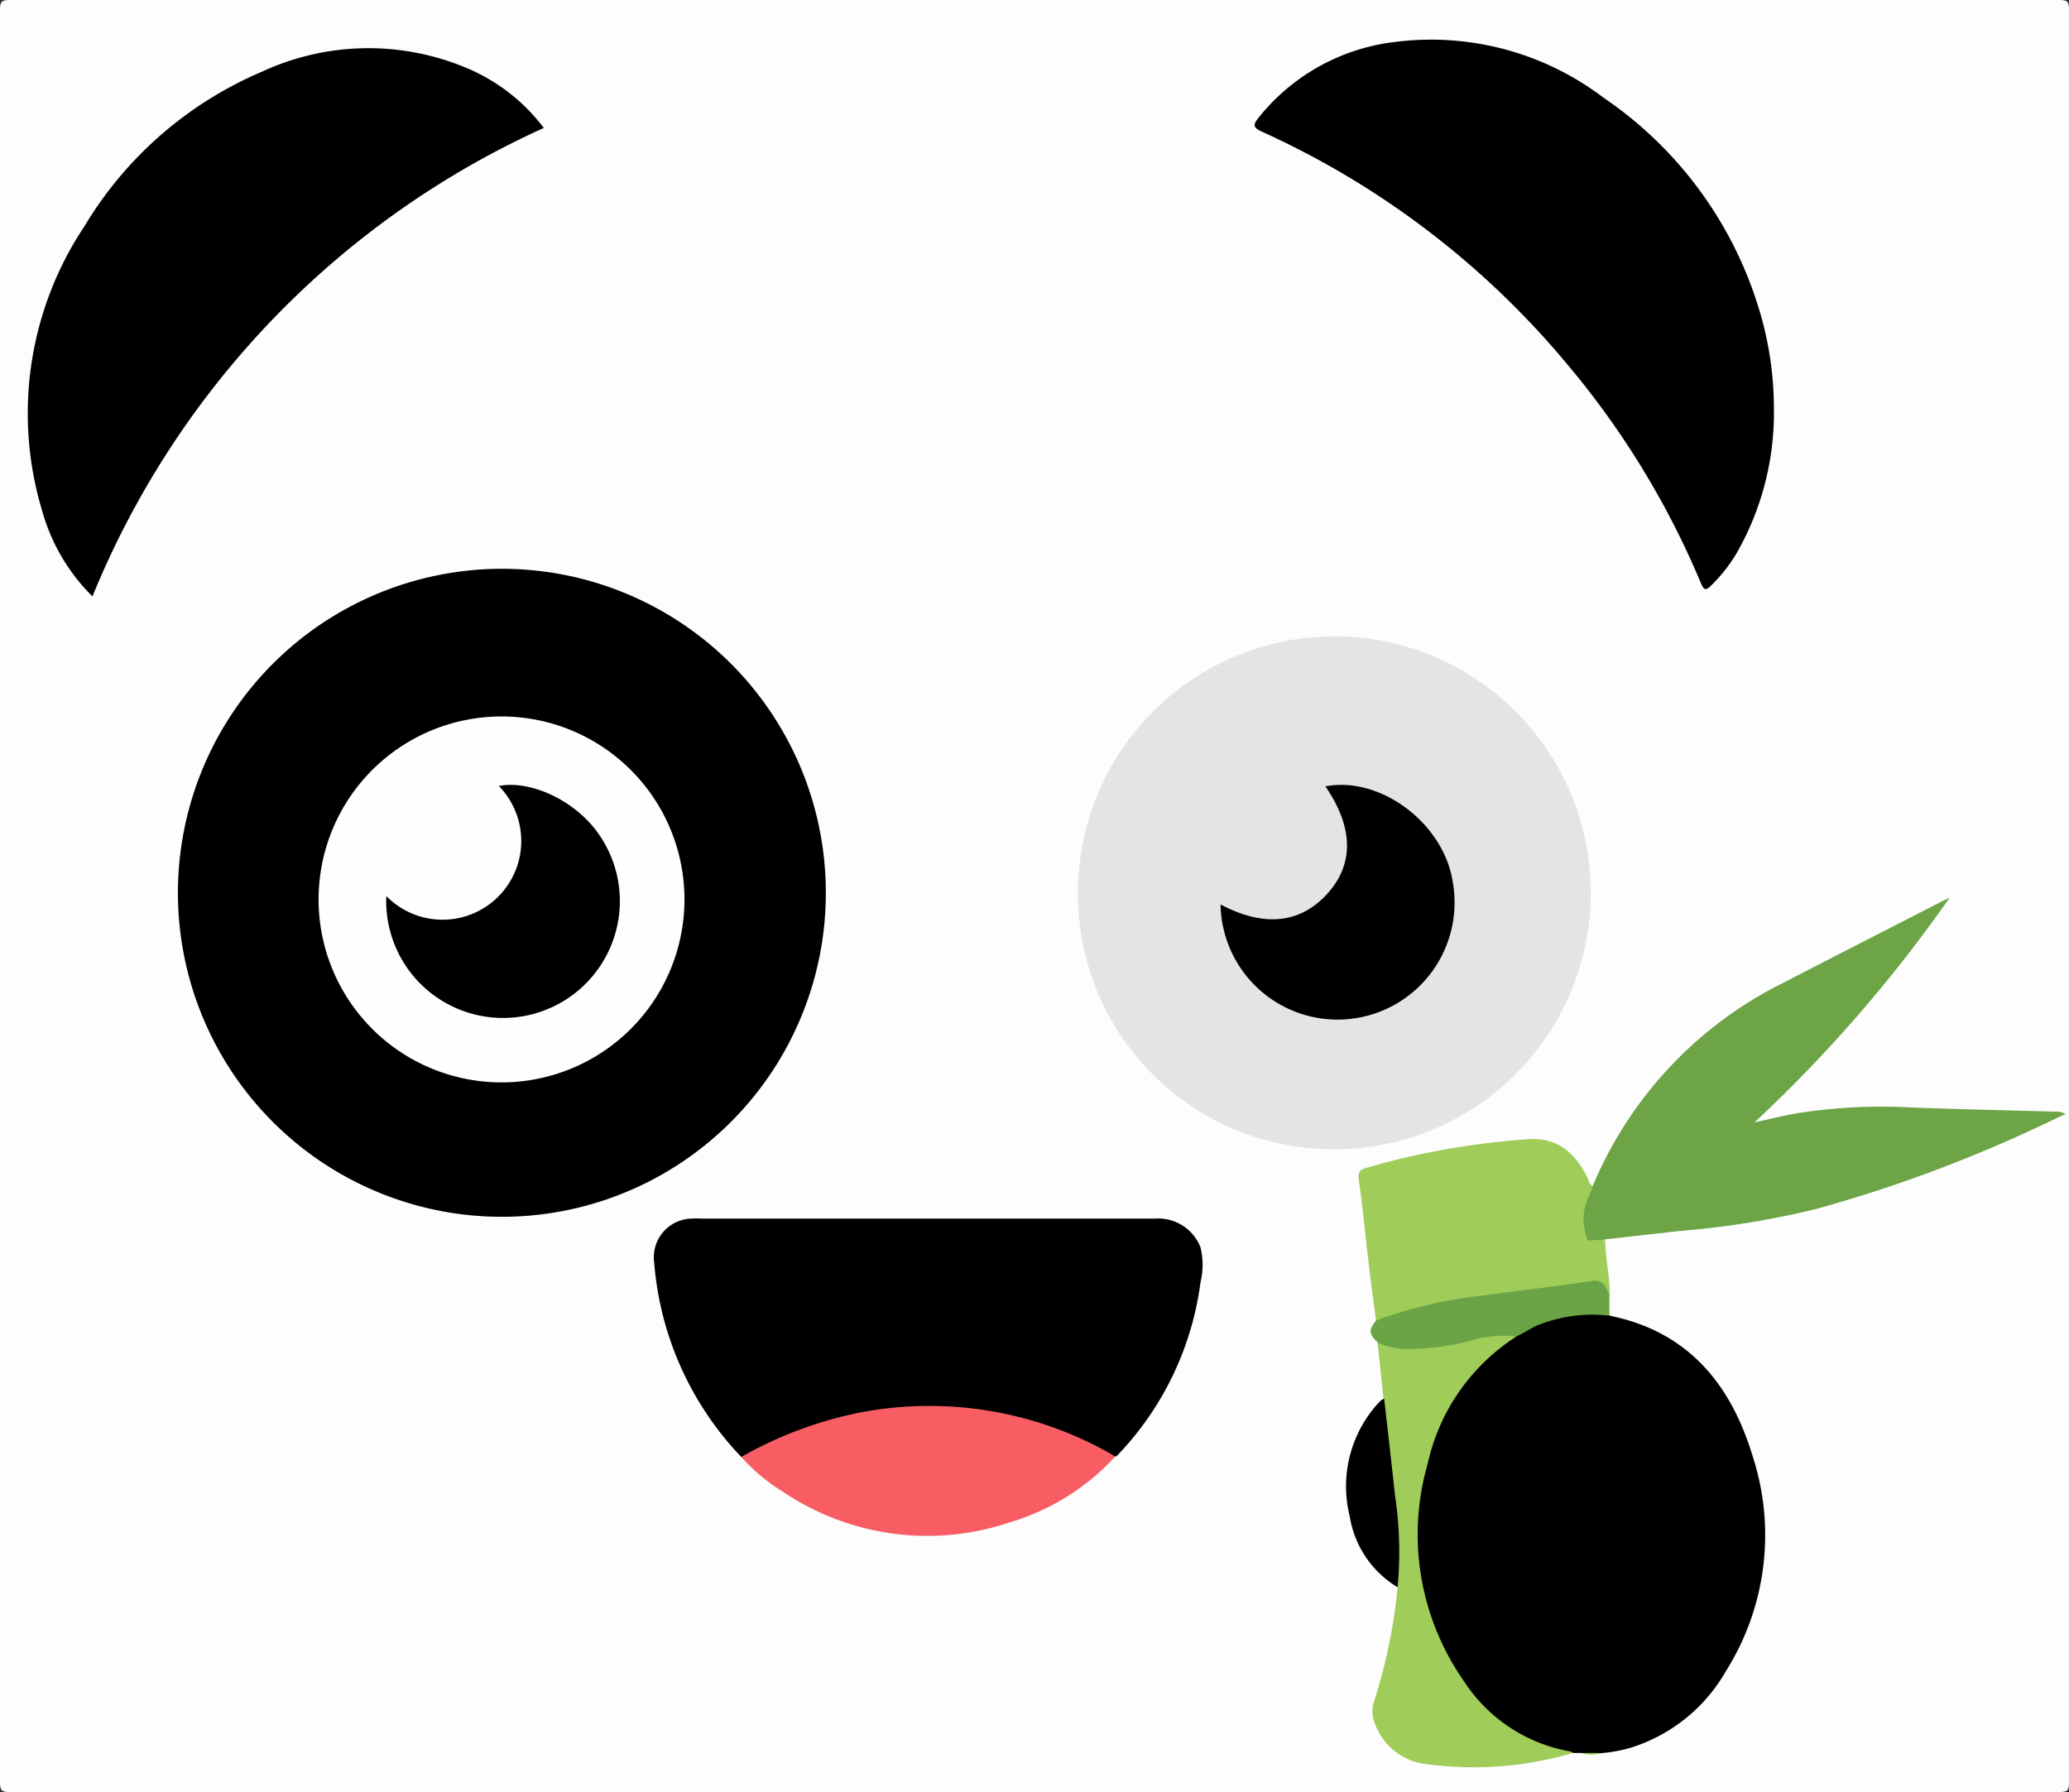 <svg xmlns="http://www.w3.org/2000/svg" viewBox="0 0 115.47 100"><rect x="0" y="0" width="115.47" height="100" fill="#333333" stroke="none"/><defs><style>.cls-1{fill:#fdfdfd;}.cls-2{fill:#e4e4e4;}.cls-3{fill:#6ca446;}.cls-4{fill:#a0cd59;}.cls-5{fill:#f75d63;}.cls-6{fill:#6ba446;}.cls-7{fill:#fefefe;}</style></defs><g id="Layer_2" data-name="Layer 2"><g id="Layer_1-2" data-name="Layer 1"><path class="cls-1" d="M57.74,100H.53C.1,100,0,99.9,0,99.47Q0,50,0,.53C0,.1.1,0,.53,0H114.94c.44,0,.53.1.53.53q0,49.47,0,98.94c0,.43-.09.53-.53.53Z"/><path d="M27.93,31.74a18.08,18.08,0,1,1-18,18.08A18.09,18.09,0,0,1,27.93,31.74Z"/><path class="cls-2" d="M60.16,49.89A14.31,14.31,0,1,1,74.35,64.13,14.25,14.25,0,0,1,60.16,49.89Z"/><path d="M88.26,97.82h-.48a6.62,6.62,0,0,1-4.21-1.75,12,12,0,0,1-4.33-7.84,14.62,14.62,0,0,1,2-10.46,10.06,10.06,0,0,1,3.38-3.33,8.29,8.29,0,0,1,4.17-1.24,1.86,1.86,0,0,1,1.1.23c4.33.89,6.71,3.82,7.92,7.81a14.24,14.24,0,0,1-1.48,12A9.32,9.32,0,0,1,91,97.53a8.44,8.44,0,0,1-1.64.3A4.25,4.25,0,0,1,88.26,97.82Z"/><path d="M99,22.73a15.77,15.77,0,0,1-2.11,8.19,8.81,8.81,0,0,1-1.4,1.76c-.3.3-.4.24-.56-.13a47.25,47.25,0,0,0-7.46-12.22,47.86,47.86,0,0,0-17.08-13c-.49-.23-.44-.4-.15-.76a11.43,11.43,0,0,1,7.55-4.22A15.9,15.9,0,0,1,89.49,5.45,21.92,21.92,0,0,1,98.06,16.9,19,19,0,0,1,99,22.73Z"/><path d="M5.16,33.28a10.79,10.79,0,0,1-2.82-4.82A18.81,18.81,0,0,1,4.71,12.63,21.23,21.23,0,0,1,14.62,4a14.13,14.13,0,0,1,11.53-.16,10.45,10.45,0,0,1,4.2,3.3A49,49,0,0,0,5.16,33.28Z"/><path d="M41.37,81.3a17.7,17.7,0,0,1-4.86-10.84A2.16,2.16,0,0,1,38.58,68a5.52,5.52,0,0,1,.58,0H64.49A2.52,2.52,0,0,1,67,69.61a4.11,4.11,0,0,1,0,1.94,17.13,17.13,0,0,1-4.62,9.64.71.71,0,0,1-.14.1,11.21,11.21,0,0,1-2.05-.88,21.73,21.73,0,0,0-7.06-1.75,20.72,20.72,0,0,0-11.05,2.45C41.84,81.21,41.65,81.43,41.37,81.3Z"/><path class="cls-3" d="M88.9,66.16A22.2,22.2,0,0,1,99.47,54.87c3-1.55,6-3.08,9-4.62l.34-.16A79,79,0,0,1,97.92,62.63c.88-.19,1.6-.37,2.32-.5a30.16,30.16,0,0,1,6.44-.33c2.67.1,5.34.16,8,.23a1.19,1.19,0,0,1,.6.13l-1.61.76a78.22,78.22,0,0,1-12.3,4.54,48,48,0,0,1-7.62,1.23l-4.18.47a1.2,1.2,0,0,1-.76.2.36.36,0,0,1-.37-.21A2.83,2.83,0,0,1,88.9,66.16Z"/><path class="cls-4" d="M88.9,66.16a6.15,6.15,0,0,1-.34.84,3,3,0,0,0,0,2.06c0,.19.13.18.29.15s.49,0,.74,0c0,1,.27,2.08.25,3.13,0,0-.1,0-.11,0-.31-.71-.88-.6-1.5-.54-2.27.25-4.54.54-6.79.92a23.88,23.88,0,0,0-4.09,1c-.18.06-.36.16-.55,0-.16-1.2-.32-2.4-.46-3.6-.17-1.42-.29-2.86-.51-4.28-.07-.5.14-.59.49-.69A41.85,41.85,0,0,1,81.49,64c1.26-.2,2.52-.34,3.78-.43,1.54-.11,2.63.64,3.38,2.27C88.71,66,88.71,66.12,88.9,66.16Z"/><path class="cls-5" d="M41.37,81.3A22.25,22.25,0,0,1,48,78.82a20.52,20.52,0,0,1,14,2.31,1.88,1.88,0,0,1,.23.16,13,13,0,0,1-5.84,3.65,14.41,14.41,0,0,1-12.68-1.69A10.32,10.32,0,0,1,41.37,81.3Z"/><path class="cls-4" d="M84.63,74.58a11.32,11.32,0,0,0-4.95,7.09,14.26,14.26,0,0,0,2,12.11,8.91,8.91,0,0,0,5.87,3.94c.09,0,.18.06.27.09a19.66,19.66,0,0,1-8.14.64,3.47,3.47,0,0,1-3-2.42,1.7,1.7,0,0,1,0-1.07A30.29,30.29,0,0,0,78,88.57a.76.76,0,0,1-.13-.6,16.61,16.61,0,0,0-.21-4.34c-.16-1.66-.36-3.31-.52-5a.86.86,0,0,1,.07-.61l-.33-3.11a.55.55,0,0,1,.4,0,8.54,8.54,0,0,0,4.26-.19,14.67,14.67,0,0,1,2.55-.38C84.32,74.35,84.57,74.27,84.63,74.58Z"/><path class="cls-6" d="M84.63,74.58a6.21,6.21,0,0,0-2.46.21,13.87,13.87,0,0,1-3.63.49,4.13,4.13,0,0,1-1.62-.34c-.53-.49-.55-.72-.12-1.26a25.36,25.36,0,0,1,6.07-1.4c2-.28,4-.5,5.95-.8.72-.11.81.38,1,.81,0,.38,0,.75,0,1.13A8.14,8.14,0,0,0,85.7,74C85.34,74.19,85,74.4,84.63,74.58Z"/><path d="M77.25,78.05c.2,1.78.41,3.57.6,5.36A21.23,21.23,0,0,1,78,88.57a5.64,5.64,0,0,1-2.67-3.95,6.89,6.89,0,0,1,1.7-6.44A1.18,1.18,0,0,1,77.25,78.05Z"/><path class="cls-4" d="M88.26,97.82h1.07A1.57,1.57,0,0,1,88.26,97.82Z"/><path class="cls-7" d="M17.78,50.17A10.21,10.21,0,1,1,28,60.4,10.21,10.21,0,0,1,17.78,50.17Z"/><path d="M68.12,50.47c2.41,1.28,4.44,1.07,5.95-.59s1.47-3.71-.1-6c3.1-.59,6.6,2.09,7.1,5.3a6.53,6.53,0,1,1-12.95,1.32Z"/><path d="M21.56,50a4.39,4.39,0,1,0,6.28-6.14c1.73-.35,4.3.79,5.62,2.75A6.52,6.52,0,1,1,21.56,50Z"/></g></g></svg>